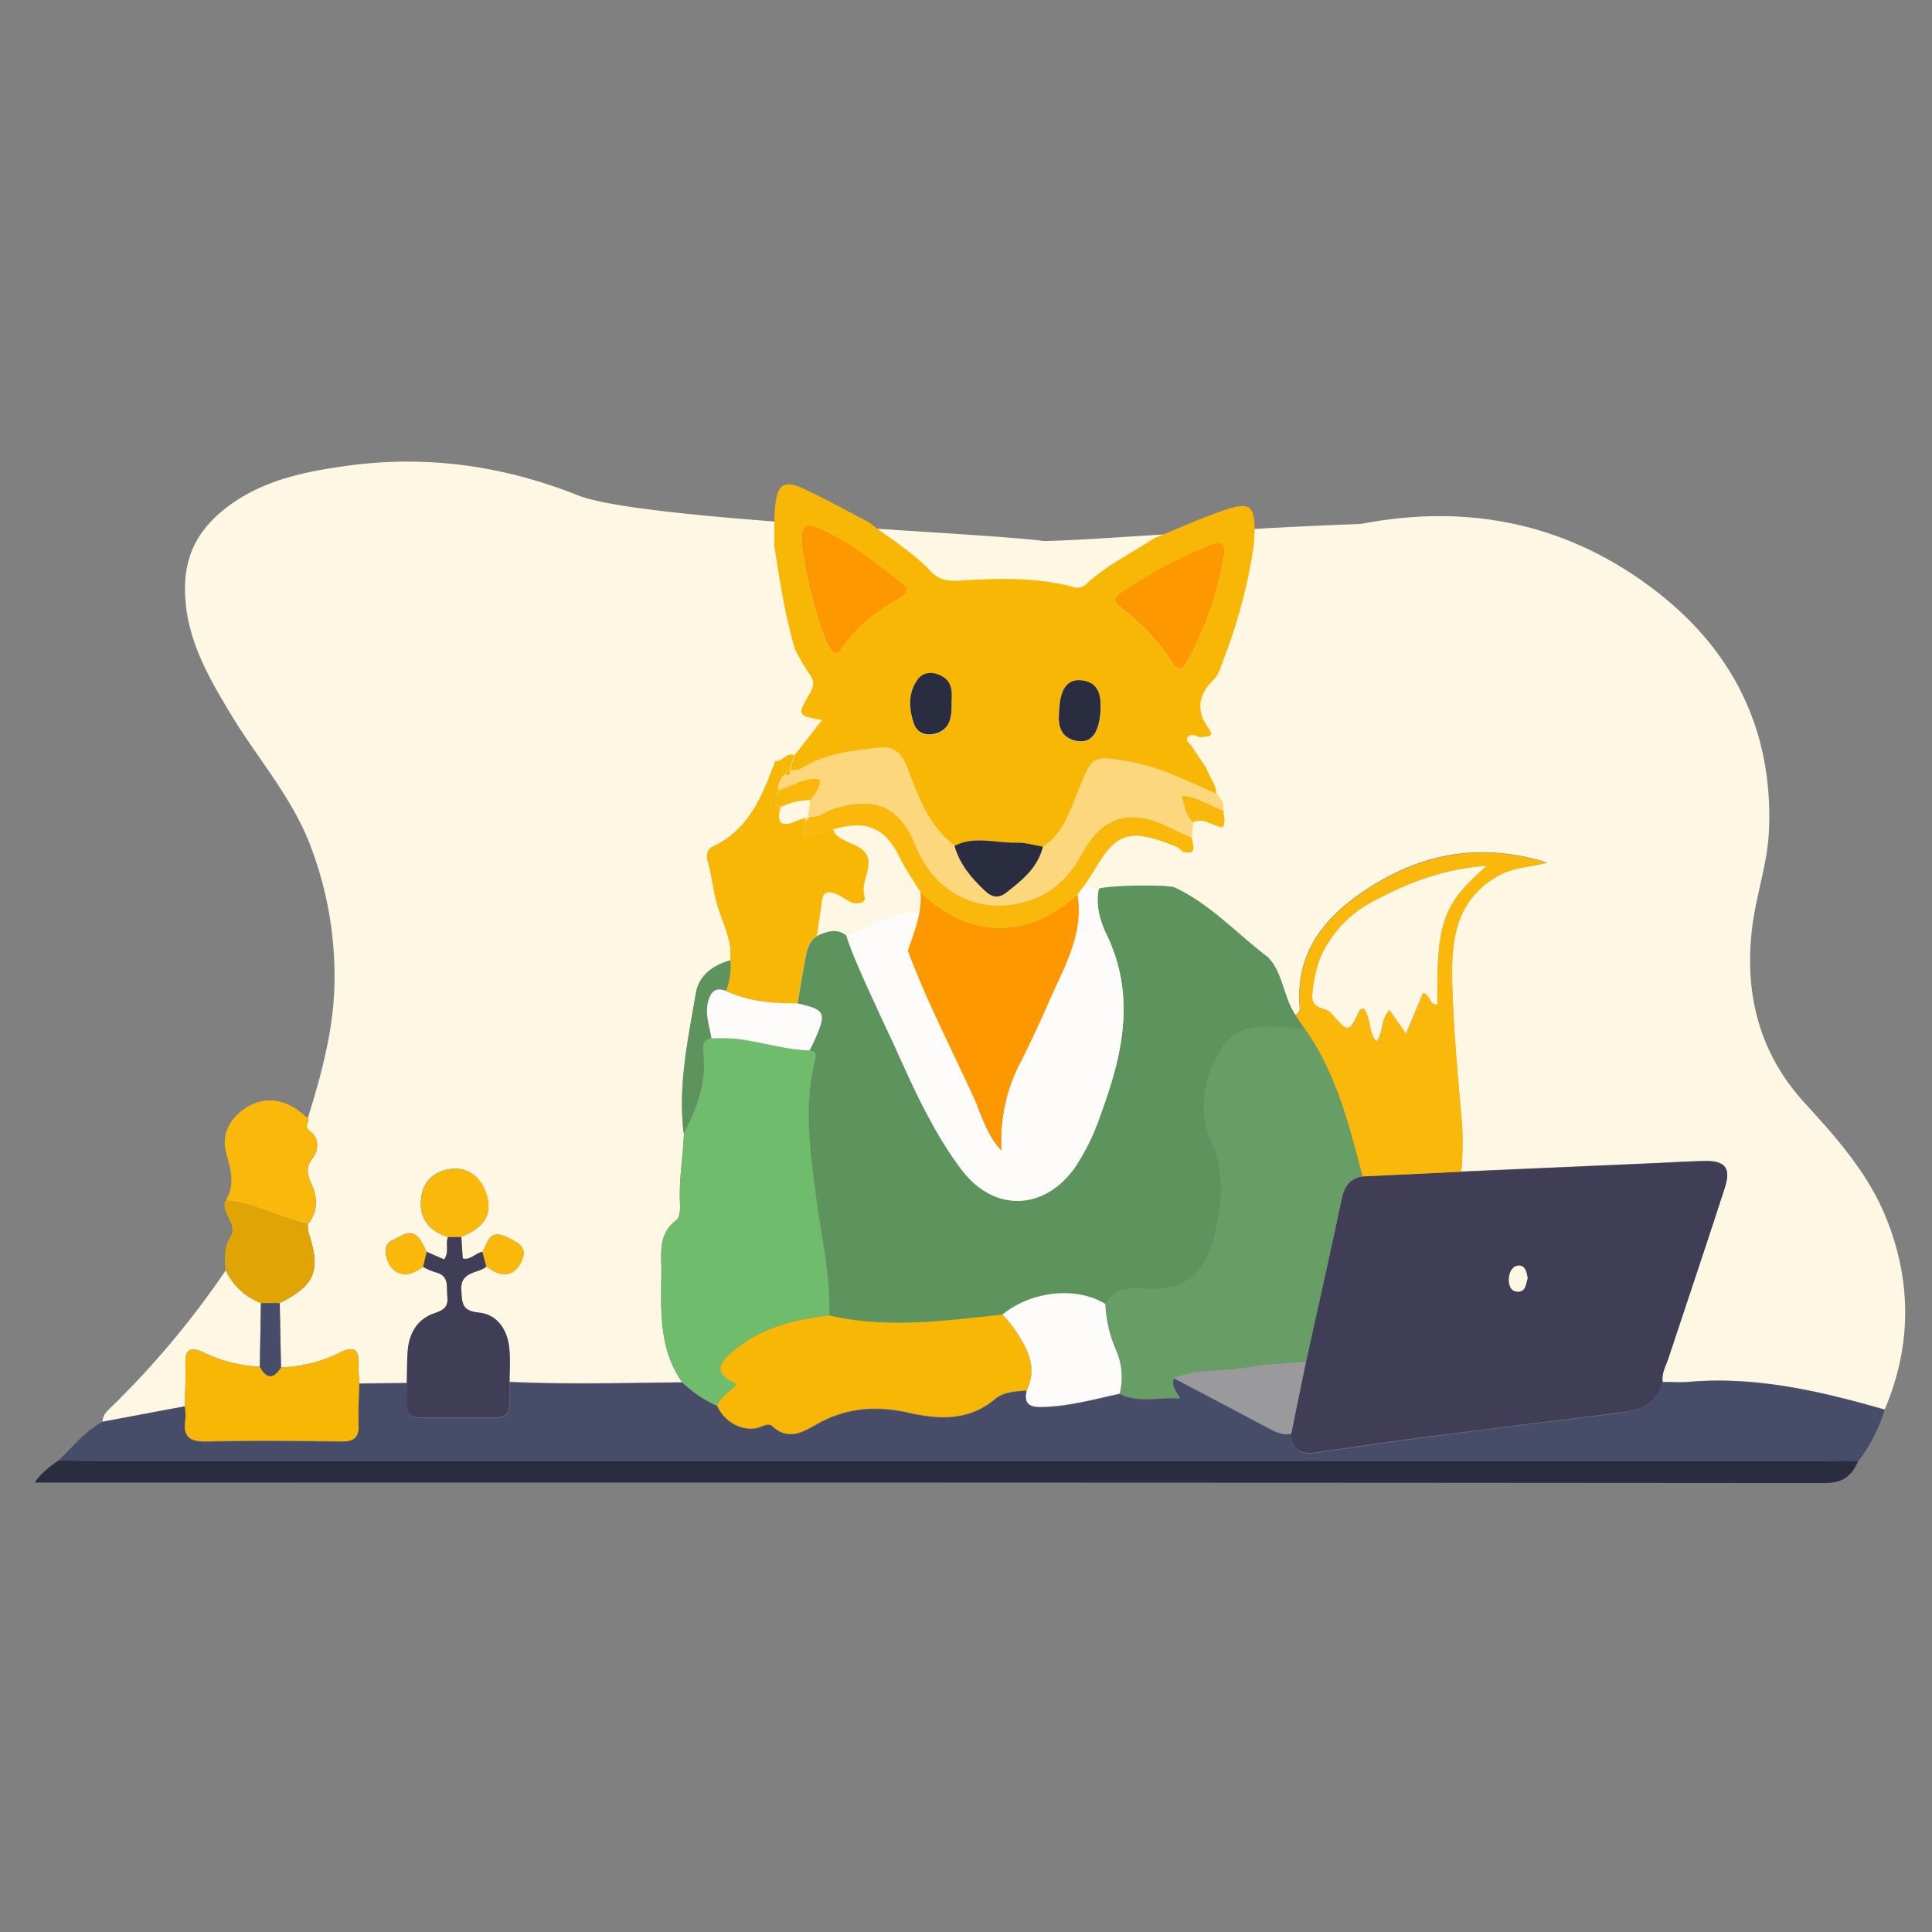 <svg id="Calque_2" data-name="Calque 2" xmlns="http://www.w3.org/2000/svg" viewBox="0 0 500 500"><rect x="0" y="0" width="500" height="500" fill="#808080" stroke="none"/><defs><style>.cls-1{fill:#fef7e4;}.cls-2{fill:#474c69;}.cls-3{fill:#f8b705;}.cls-4{fill:#2a2d3f;}.cls-5{fill:#fab90a;}.cls-6{fill:#e0a505;}.cls-7{fill:#6fbc6d;}.cls-8{fill:#403e56;}.cls-9{fill:#5d935c;}.cls-10{fill:#fdd77e;}.cls-11{fill:#679e66;}.cls-12{fill:#fdfcfa;}.cls-13{fill:#9a999c;}.cls-14{fill:#fd9800;}</style></defs><title>entrepren-artPlan de travail 1</title><path class="cls-1" d="M79.65,289.43c3.63-11.65,6.85-23.56,6.92-35.72A94.46,94.46,0,0,0,80,218c-4.92-12.34-13.68-22.16-20.36-33.31-6-10-11.83-20.08-11.76-32.57.06-9.57,4.32-16.08,11.56-21.38,8.65-6.31,18.79-8.53,29-10,21.06-3.13,41.28-.45,61.27,7.5C165.87,134.6,252.65,137.7,270,140c18,0,122.37-9.86,125-1,40,38-108.92,140.19-110,141-5.78,4.32-87.56,11.3-85,18,1.2,3.14.4-104.52.74-101.12-3.32,8.88-6.7,17.7-16.12,22.17-1.67.79-1.86,2.35-1.39,3.93,1,3.4,1.32,6.93,2.21,10.37,1.31,5,4.22,9.7,3.59,15.18-4.46,1.31-8.09,3.73-8.9,8.55-2,12-4.67,23.9-3.15,36.18-.18,6.09-1.34,12.11-1,18.24.09,1.45-.07,3.62-1,4.31-4.8,3.61-3.77,8.78-3.83,13.49-.11,9.79-.69,19.76,5.38,28.41-14.89.14-29.79.57-44.69-.12,0-2.87.23-5.76,0-8.61-.45-4.84-3.11-8.82-7.85-9.29-4.47-.43-4.36-2.5-4.57-5.76-.31-5,4.15-4.29,6.47-6.12.42.27.84.55,1.27.81,3.48,2.17,6.26,1.23,7.83-2.3,1.44-3.27-.24-4.4-3.48-6-5.08-2.51-5.14,1.26-6.66,3.66-1.77.22-3,2.23-5.09,1.69l-.36-5.55c6-2.56,8-5.71,6.59-10.65s-5.06-7.62-9.59-6.9-7,3.5-7.46,7.8c-.49,5.06,2.24,8.26,7,9.76-.67,1.81.41,3.93-1,5.8l-4.57-2a33,33,0,0,0-1.62-3.06c-2.36-3.52-5.12-.69-7.19.11-2.29.89-2,3.8-1,5.8a4.79,4.79,0,0,0,5.85,2.74,14,14,0,0,0,3.07-1.69,18.39,18.39,0,0,0,3.23,1.41c3.73.87,2.83,3.77,3.11,6.33.31,2.86-1.22,3.54-3.52,4.35-4,1.41-6.13,4.72-6.65,8.84-.37,3-.23,6.07-.33,9.1L93,358c-.07-1.52-.25-3-.19-4.55.16-3.86-.77-5.47-4.94-3.34a36.57,36.57,0,0,1-15.13,3.76l-.33-16.64c9.25-4.69,10.71-8.35,7.41-18.39a7.76,7.76,0,0,1-.11-2c2.46-3.12,2.6-6.51,1.08-10-1-2.4-2-4.46.15-7.1,1.58-2,1.68-5.3-.65-6.93C78.41,291.47,80.21,290.43,79.65,289.43Z"/><path class="cls-1" d="M324.49,141c8.33-.49,16.29-2.9,24.36-4.7,27.82-6.2,53.94-2,77,14.65C447.44,166.43,459,187.84,457.8,215c-.37,8.64-3.41,16.87-4.39,25.47-2,17.15,2.08,32.4,13.77,45.13,8.21,8.93,16.19,18,20.82,29.28,6.78,16.57,6.79,33.3-.24,49.89-16.62-4.76-33.36-8.7-50.88-7.16-2.19.19-4.4,0-6.6,0-.32-2.14.75-4,1.38-5.88,4.89-14.79,9.88-29.55,14.68-44.37,1.66-5.1.11-7-5.12-6.94-4.24.09-8.48.37-12.72.55l-50.33,2.2a86.27,86.27,0,0,0,.21-11.71c-1-11.86-2.17-23.73-2.54-35.61-.35-11.36.12-22.66,12-29.32,3.72-2.09,7.8-2.11,12.52-3.32-16.86-5.19-31.72-2.56-45.67,6.27-11.41,7.23-19.49,16.48-18.35,31.14a1.72,1.72,0,0,1-1.12,2c-3.33-4.92-3.31-12-7.93-15.63-7.68-6-14.42-13.3-23.44-17.48a27.72,27.72,0,0,1,2.14-9.15c4.12,1,2.54-1.78,2.4-3.61l.35-4c2.86-1.39,5.09,1,7.71,1.28.92-1.47.23-3,.15-4.44.29-1.81-.66-3.07-1.83-4.25-.08-2.49-1.85-4.33-2.54-6.6q-.81-4-1.61-8c1.07-.47,4,.34,2.17-2.29-3.41-4.79-2.69-8.68,1.3-12.69,1.35-1.35,1.89-3.57,2.64-5.45A135.29,135.29,0,0,0,324.49,141Z"/><path class="cls-2" d="M430.28,357.69c2.2,0,4.41.15,6.6,0,17.52-1.54,34.26,2.4,50.88,7.16a42.14,42.14,0,0,1-6.92,13.41c-2.89,0-5.78-.09-8.68-.09H23.23c-2.73,0-5.45-.09-8.17-.13,3.75-3.46,6.83-7.68,11.51-10.06l21.28-4a17,17,0,0,1,.13,3.55c-.72,4.61,1.27,5.72,5.68,5.6,11.54-.3,23.08-.19,34.62,0,3.25,0,4.67-.93,4.52-4.32-.15-3.55.1-7.12.17-10.68l12.35-.13c0,.85,0,1.7,0,2.55,0,6.45,0,6.45,6.56,6.47,3.56,0,7.12,0,10.68,0,10.86.09,9.13.21,9.37-9.31,14.9.69,29.8.26,44.69.12a31.33,31.33,0,0,0,9.05,6.09c1.7,4.08,6.46,6.68,10.41,5.69,1.28-.33,2.78-1.43,3.85-.43,4.2,3.92,8.19,1.32,11.69-.64,7.6-4.24,15.34-4.7,23.64-2.84,7.78,1.75,15.46,2.16,22.25-3.54,2.21-1.86,5.35-2,8.27-2.22-.69,3.09.24,4.34,3.71,4.28,7-.12,13.61-2,20.33-3.44,4.94,2.45,10.05.78,15.62,1.17-1.26-2-2.37-3.38-1.58-5.19,8.05,4.25,16.12,8.47,24.15,12.76,2,1.05,3.89,2.07,6.22,1.57.08,4.35,2.5,5.5,6.44,4.91,9-1.34,18-2.67,27.06-3.84q25.13-3.26,50.28-6.3C423.45,365.07,428.7,364.25,430.28,357.69Z"/><path class="cls-3" d="M324.49,141a135.29,135.29,0,0,1-7.74,29.42c-.75,1.88-1.29,4.1-2.64,5.45-4,4-4.71,7.9-1.3,12.69,1.87,2.63-1.1,1.82-2.17,2.29-1.07-.48-2.41-1-3.21-.11s.49,1.65,1,2.41c1.26,1.91,2.55,3.81,3.83,5.71.69,2.27,2.46,4.11,2.54,6.6-7.27-3.06-14.29-6.8-22.19-8.2-10-1.76-9.83-1.72-13.6,7.64-2.13,5.27-3.84,10.92-9.08,14.24-2.35-.38-4.7-1.12-7-1.06-5.29.13-10.71-1.83-15.86.83-6.74-5.08-9.41-12.66-12.23-20.11-1.27-3.35-3.32-5.75-7-5.31-6.19.74-12.47,1.31-18.2,4.21-1.62.82-3.15,2.1-5.2,1.62.38-1.28.76-2.55,1.15-3.82l7.16-9.15c-6.4-1.16-6.47-1.2-3.25-6.74,1-1.77,1.47-3.13.09-5a65.35,65.35,0,0,1-3.82-6.49c-2.63-8.86-4-18-5.4-27.07.08-3.54-.09-7.1.3-10.6.55-5.11,2.41-6.22,7.11-4.05,5.79,2.68,11.38,5.79,17,8.71,5.33,4.19,11.28,7.61,15.93,12.59,2.11,2.26,4.33,2.75,7.21,2.58,10-.6,20-1,29.86,1.64a3.18,3.18,0,0,0,3.27-.71c5.27-4.89,11.71-8,17.67-11.92,6.12-2.48,12.14-5.25,18.39-7.35,6.49-2.17,7.66-1,7.57,6C324.61,138.92,324.54,139.94,324.49,141Zm-7.66,2.39c.41-3.66-1.71-3.1-3.78-2.25a127.62,127.62,0,0,0-22.86,12.2c-1.82,1.23-2.44,2.37-.35,3.86a56,56,0,0,1,13.54,14.39c1.57,2.32,2.69,1.75,3.7,0A85.78,85.78,0,0,0,316.83,143.35Zm-109.35-3.83c0,5.89,4.31,22.67,6.88,27.6,1.07,2,2.17,2.73,3.6.59,3.75-5.67,9-9.53,14.78-12.88,1.24-.73,3.34-1.86.85-3.8-7-5.38-13.71-11.08-21.94-14.53C208.35,135.12,207.24,136.54,207.48,139.52Zm66.62,44.89c-.39,3.84.72,6.82,5,7.4,3.59.49,5.57-2.57,5.77-8.37.12-3.71-.6-6.93-5-7.38C276.07,175.67,274.24,178.49,274.1,184.41Zm-27.84-2.77c.15-2.29.32-5-2.31-6.52-2.26-1.32-4.93-1.35-6.48.79-2.57,3.54-2.26,7.82-.85,11.65.87,2.39,3.6,3.14,6.09,2.11C246.15,188.26,246.33,185.09,246.26,181.64Z"/><path class="cls-4" d="M15.06,378c2.72,0,5.44.13,8.17.13H472.16c2.9,0,5.79.06,8.68.09-1.6,3.74-3.94,5.59-8.5,5.59q-229-.19-458.06-.11H9C10.8,380.94,13,379.52,15.06,378Z"/><path class="cls-5" d="M79.65,289.43c.56,1-1.24,2,.61,3.35,2.33,1.63,2.23,4.94.65,6.93-2.11,2.64-1.18,4.7-.15,7.1,1.52,3.53,1.38,6.92-1.08,10-7.23-1.59-13.82-5.38-21.28-6.15,2.66-4.21,1.18-8.24.08-12.61-1.17-4.61,1.09-8.69,5.11-11.31s8.33-2.54,12.48-.14A30.51,30.51,0,0,1,79.65,289.43Z"/><path class="cls-1" d="M47.85,363.9l-21.28,4c0-1.74,1.18-2.75,2.28-3.8a228.86,228.86,0,0,0,29.58-35.35,16.54,16.54,0,0,0,9.1,8.47l-.29,16.47A37.13,37.13,0,0,1,52.66,350c-3.8-1.73-4.81-.46-4.68,3.26C48.1,356.82,47.9,360.36,47.85,363.9Z"/><path class="cls-6" d="M67.53,337.25a16.54,16.54,0,0,1-9.1-8.47c-.4-3-.43-6,1.19-8.7,2.1-3.51-2.68-6-1.22-9.38,7.46.77,14.05,4.56,21.28,6.15a7.76,7.76,0,0,0,.11,2c3.3,10,1.84,13.7-7.41,18.39Z"/><path class="cls-7" d="M185.62,363.81a31.56,31.56,0,0,1-9.05-6.1c-6.07-8.65-5.49-18.62-5.38-28.41.06-4.71-1-9.88,3.83-13.49.92-.69,1.08-2.86,1-4.31-.37-6.13.79-12.15,1-18.24,3.38-6.5,5.87-13.21,5-20.76-.2-1.68-.22-3.52,2.2-3.81a54.47,54.47,0,0,1,6.52.11c6.31.86,12.44,2.8,18.84,3,1.57.16,1.82.86,1.43,2.41-2.94,11.55-1.28,23.09.17,34.64,1.31,10.51,3.89,20.87,3.51,31.57-9,1-17.59,3.13-24.78,9.15-4.7,3.94-4.57,6.05.85,8.63C189,360.13,186.55,361.29,185.62,363.81Z"/><path class="cls-3" d="M205.49,195.46c-.39,1.27-.77,2.54-1.15,3.82l0,0-1.22,1.05a6,6,0,0,0-1.75,4.16c-.06,1.52-2.83,3.43.64,4.45-1,3.76-.06,5.39,4,3.55a23.4,23.4,0,0,1,2.32-.78q.1.42.18.84c-.86,2.69-1,4.66,2.85,3.09a26.22,26.22,0,0,1,4.29-1c.23,1.35,1.32,1.94,2.33,2.53,2.69,1.59,6.71,2.12,6.79,6.05.06,2.93-1.94,5.64-1,9,.4,1.41-2,2-3.57,1.24-1.37-.66-2.61-1.62-4-2.17s-3.07-.82-3.41,1.52c-.44,3.15-.93,6.3-1.39,9.44-2,1.34-2.6,3.44-3,5.6-.73,3.95-1.37,7.91-2.06,11.87-6.35,0-12.62-.49-18.47-3.32a17,17,0,0,0,1.11-7.85c.63-5.48-2.28-10.16-3.59-15.18-.89-3.44-1.21-7-2.21-10.37-.47-1.58-.28-3.14,1.39-3.93,9.42-4.47,12.8-13.29,16.12-22.17C202.57,197.22,203.5,194.58,205.49,195.46Z"/><path class="cls-3" d="M47.85,363.9c0-3.54.25-7.08.13-10.61-.13-3.72.88-5,4.68-3.26a37.13,37.13,0,0,0,14.58,3.69c1.73,3.12,3.55,3.26,5.47.16a36.57,36.57,0,0,0,15.13-3.76c4.17-2.13,5.1-.52,4.94,3.34-.06,1.51.12,3,.19,4.55-.07,3.56-.32,7.13-.17,10.68.15,3.39-1.27,4.36-4.52,4.32-11.54-.15-23.08-.26-34.62,0-4.41.12-6.4-1-5.68-5.6A17,17,0,0,0,47.85,363.9Z"/><path class="cls-8" d="M131.88,357.59c-.24,9.52,1.49,9.4-9.37,9.31-3.56,0-7.12,0-10.68,0-6.58,0-6.59,0-6.56-6.47,0-.85,0-1.7,0-2.55.1-3,0-6.1.33-9.1.52-4.12,2.63-7.43,6.65-8.84,2.3-.81,3.83-1.49,3.52-4.35-.28-2.56.62-5.46-3.11-6.33a18.39,18.39,0,0,1-3.23-1.41c.31-1.3.63-2.6.94-3.9l4.57,2c1.39-1.87.31-4,1-5.8h3.44l.36,5.55c2.14.54,3.32-1.47,5.09-1.69l1,3.83c-2.32,1.83-6.78,1.14-6.47,6.12.21,3.26.1,5.33,4.57,5.76,4.74.47,7.4,4.45,7.85,9.29C132.11,351.83,131.89,354.72,131.88,357.59Z"/><path class="cls-5" d="M119.41,320.12H116c-4.78-1.5-7.51-4.7-7-9.76.42-4.3,3.06-7.09,7.46-7.8s8.25,2,9.59,6.9S125.41,317.56,119.41,320.12Z"/><path class="cls-9" d="M189,248.53a17,17,0,0,1-1.11,7.85c-2.32-.87-3.7-.28-4.5,2.27-1.11,3.52.21,6.72.73,10-2.42.29-2.4,2.13-2.2,3.81.9,7.55-1.59,14.26-5,20.76-1.52-12.28,1.13-24.21,3.15-36.18C180.94,252.26,184.57,249.84,189,248.53Z"/><path class="cls-2" d="M72.71,353.88c-1.92,3.1-3.74,3-5.47-.16q.15-8.24.29-16.47h4.85Z"/><path class="cls-5" d="M110.42,324c-.31,1.3-.63,2.6-.94,3.9a14,14,0,0,1-3.07,1.69,4.79,4.79,0,0,1-5.85-2.74c-.94-2-1.24-4.91,1-5.8,2.07-.8,4.83-3.63,7.19-.11A33,33,0,0,1,110.42,324Z"/><path class="cls-5" d="M125.9,327.81l-1-3.83c1.52-2.4,1.58-6.17,6.66-3.66,3.24,1.6,4.92,2.73,3.48,6-1.57,3.53-4.35,4.47-7.83,2.3C126.74,328.36,126.32,328.08,125.9,327.81Z"/><path class="cls-9" d="M206.39,259.7c.69-4,1.33-7.92,2.06-11.87.4-2.16,1-4.26,3-5.6C216,240,218,241,220,243c2.67,2.67,4.13,10.74,4.46,10.77,1.71,6.26,4.83,11.93,7.47,17.79,4.89,10.83,9.76,21.72,17,31.23,8.37,11,21.49,10.51,29.39-.83a57.45,57.45,0,0,0,6.44-13.23c5.67-15.44,9.33-30.86,1.61-46.88-1.69-3.51-2.93-7.66-2-11.88,3.65-1,17.65-1,19.52-.36,9,4.18,15.76,11.51,23.44,17.48,4.62,3.59,4.6,10.71,7.93,15.63.68,1,1.35,2,2,3-1,1.39-2.12.21-3.21.17-6.59-.24-13.62-1.51-17.9,5.43-4.59,7.44-6.29,15.54-2.86,23.82a32.51,32.51,0,0,1,2.36,17.44c-1.8,12-4.66,21.41-18.47,21-3.42-.11-8.76-1-11.12,3.93-7.48-4.6-19.06-3.41-26.64,2.75-14.93,1.61-29.86,3.66-44.81.25.38-10.7-2.2-21.06-3.51-31.57-1.45-11.55-3.11-23.09-.17-34.64.39-1.55.14-2.25-1.43-2.41.3-.6.62-1.19.9-1.8C214,262.07,213.77,261.4,206.39,259.7Z"/><path class="cls-8" d="M430.28,357.69c-1.58,6.56-6.83,7.38-12.32,8.05q-25.15,3.06-50.28,6.3c-9,1.17-18.05,2.5-27.06,3.84-3.94.59-6.36-.56-6.44-4.91L338,352.46c3.1-14.06,6.29-28.11,9.25-42.21.68-3.25,2.11-5.25,5.4-5.8l25.56-1.2,50.33-2.2c4.24-.18,8.48-.46,12.72-.55,5.23-.1,6.78,1.84,5.12,6.94-4.8,14.82-9.79,29.58-14.68,44.37C431,353.72,430,355.55,430.28,357.69Zm-34.93-26.85c-.22-1.61-.62-3.41-2.4-3.3-1.56.1-2.37,1.73-2.45,3.34s.36,3.28,2.14,3.4C394.87,334.44,394.86,332.29,395.35,330.84Z"/><path class="cls-5" d="M378.17,303.25l-25.56,1.2c-3.57-13.52-6.9-27.14-15.34-38.74-.68-1-1.35-2-2-3a1.72,1.72,0,0,0,1.12-2c-1.14-14.66,6.94-23.91,18.35-31.14,14-8.83,28.81-11.46,45.67-6.27-4.72,1.21-8.8,1.23-12.52,3.32-11.9,6.66-12.37,18-12,29.32.37,11.88,1.54,23.75,2.54,35.61A86.27,86.27,0,0,1,378.17,303.25Zm6.62-79.19c-11.54.81-21.66,4.78-31.26,10.28a29.5,29.5,0,0,0-9.68,9.6c-2.72,4.07-3.74,8.57-4.16,13.42-.36,4.09,3.41,3.14,4.92,4.89,4.44,5.12,4.52,5,7.33-.85.1-.22.56-.26,1-.42,2,2.44,1.21,6.07,3.3,8.53,1.93-2.3,1-5.68,3.42-8.12l4.25,6.12L368.26,257c2,.17,1.49,3.21,3.74,2.91C371.74,238.63,373.37,234,384.79,224.06Z"/><path class="cls-10" d="M201.41,204.46a6,6,0,0,1,1.75-4.16c1.45.86,1.32-.11,1.22-1.05l0,0c2,.48,3.58-.8,5.2-1.62,5.73-2.9,12-3.47,18.2-4.21,3.73-.44,5.78,2,7,5.31,2.82,7.45,5.49,15,12.23,20.11,1.32,4.75,4.36,8.33,7.85,11.62,1.66,1.57,3.4,2.12,5.42.58,4.19-3.21,8.29-6.47,9.63-12,5.24-3.32,6.95-9,9.08-14.24,3.77-9.36,3.65-9.4,13.6-7.64,7.9,1.4,14.92,5.14,22.19,8.2,1.17,1.18,2.12,2.44,1.83,4.25-3.52-1-6.48-3.58-10.82-3.77.81,2.6,1,5.1,3,6.93-.12,1.34-.24,2.68-.35,4-2-.95-4-1.89-6-2.85-10.24-4.94-17.27-2.68-22.61,7.11-2.93,5.35-7,9.62-12.89,11.72-12.57,4.44-24.81-1.22-29.9-13.78-4.2-10.35-10.34-13.09-21.27-9.78-2.22.67-4.1,2.58-6.68,2,.19-1.38.38-2.75.56-4.13,1.21-1.56,2.44-3.11,2.56-5.43C208.12,200.91,205,203.65,201.41,204.46Z"/><path class="cls-5" d="M209.11,211.26c2.58.59,4.46-1.32,6.68-2,10.93-3.31,17.07-.57,21.27,9.78,5.09,12.56,17.33,18.22,29.9,13.78,5.92-2.1,10-6.37,12.89-11.72,5.34-9.79,12.37-12.05,22.61-7.11,2,1,4,1.9,6,2.85.14,1.83,1.72,4.61-2.4,3.61-1.11-1.42-2.81-1.79-4.36-2.37-9.34-3.44-13-2.13-18,6.32-1,1.73-2.17,3.38-3.26,5.07l-1.53,2.06c-15.05,13.28-29.92,9.62-40.66-.6-1.83-3-3.91-5.93-5.45-9.1-3.69-7.58-8.61-9.76-17.08-7.2a26.22,26.22,0,0,0-4.29,1c-3.89,1.57-3.71-.4-2.85-3.09l.9-1.12Z"/><path class="cls-5" d="M308.76,212.83c-2-1.83-2.15-4.33-3-6.93,4.34.19,7.3,2.78,10.82,3.77.08,1.47.77,3-.15,4.44C313.85,213.88,311.62,211.44,308.76,212.83Z"/><path class="cls-11" d="M337.27,265.71c8.44,11.6,11.77,25.22,15.34,38.74-3.29.55-4.72,2.55-5.4,5.8-3,14.1-6.15,28.15-9.25,42.21-5,.43-10.11.44-15,1.39-6.35,1.24-13,.23-19.13,2.79-.79,1.81.32,3.18,1.58,5.19-5.57-.39-10.68,1.28-15.62-1.17a17.5,17.5,0,0,0-1-11.39,32.74,32.74,0,0,1-2.7-11.8c2.36-5,7.7-4.05,11.12-3.94,13.81.45,16.67-9,18.47-21a32.51,32.51,0,0,0-2.36-17.44c-3.43-8.28-1.73-16.38,2.86-23.82,4.28-6.94,11.31-5.67,17.9-5.43C335.15,265.92,336.26,267.1,337.27,265.71Z"/><path class="cls-3" d="M214.62,340.46c14.95,3.41,29.88,1.36,44.81-.25a36.72,36.72,0,0,1,2.93,3.44c3.3,4.92,6.36,9.93,3.37,16.17-2.92.19-6.06.36-8.27,2.22-6.79,5.7-14.47,5.29-22.25,3.54-8.3-1.86-16-1.4-23.64,2.84-3.5,2-7.49,4.56-11.69.64-1.07-1-2.57.1-3.85.43-3.95,1-8.71-1.61-10.41-5.69.93-2.51,3.39-3.67,5.07-5.56-5.42-2.58-5.55-4.69-.85-8.63C197,343.59,205.6,341.46,214.62,340.46Z"/><path class="cls-12" d="M265.73,359.82c3-6.24-.07-11.25-3.37-16.17a36.72,36.72,0,0,0-2.93-3.44c7.58-6.16,19.16-7.35,26.64-2.75a32.74,32.74,0,0,0,2.7,11.81,17.5,17.5,0,0,1,1,11.39c-6.72,1.47-13.35,3.32-20.33,3.44C266,364.16,265,362.91,265.73,359.82Z"/><path class="cls-13" d="M303.81,356.64c6.13-2.56,12.78-1.55,19.13-2.79,4.91-1,10-1,15-1.39L334.18,371c-2.33.5-4.25-.52-6.22-1.57C319.93,365.11,311.86,360.89,303.81,356.64Z"/><path class="cls-14" d="M316.83,143.35a85.78,85.78,0,0,1-9.75,28.18c-1,1.77-2.13,2.34-3.7,0a56,56,0,0,0-13.54-14.39c-2.09-1.49-1.47-2.63.35-3.86a127.62,127.62,0,0,1,22.86-12.2C315.12,140.25,317.24,139.69,316.83,143.35Z"/><path class="cls-14" d="M207.48,139.52c-.24-3,.87-4.4,4.17-3,8.23,3.45,15,9.15,21.94,14.53,2.49,1.94.39,3.07-.85,3.8-5.77,3.35-11,7.21-14.78,12.88-1.43,2.14-2.53,1.46-3.6-.59C211.79,162.19,207.47,145.41,207.48,139.52Z"/><path class="cls-4" d="M269.92,219.1c-1.34,5.5-5.44,8.76-9.63,12-2,1.54-3.76,1-5.42-.58-3.49-3.29-6.53-6.87-7.85-11.62,5.15-2.66,10.57-.7,15.86-.83C265.22,218,267.57,218.72,269.92,219.1Z"/><path class="cls-4" d="M274.09,184.41c.15-5.92,2-8.74,5.74-8.35,4.41.45,5.13,3.67,5,7.38-.2,5.8-2.18,8.86-5.77,8.37C274.82,191.23,273.71,188.25,274.09,184.41Z"/><path class="cls-4" d="M246.26,181.64c.07,3.45-.11,6.62-3.55,8-2.49,1-5.22.28-6.09-2.11-1.41-3.83-1.72-8.11.85-11.65,1.55-2.14,4.22-2.11,6.48-.79C246.58,176.67,246.41,179.35,246.26,181.64Z"/><path class="cls-12" d="M206.39,259.7c7.38,1.7,7.64,2.37,4,10.34-.28.61-.6,1.2-.9,1.8-6.4-.24-12.53-2.18-18.84-3a54.47,54.47,0,0,0-6.52-.11c-.52-3.32-1.84-6.52-.73-10,.8-2.55,2.18-3.14,4.5-2.27C193.77,259.21,200,259.71,206.39,259.7Z"/><path class="cls-5" d="M201.41,204.46c3.59-.81,6.71-3.55,10.82-2.76-.12,2.32-1.35,3.87-2.56,5.43a16.51,16.51,0,0,0-7.62,1.78C198.58,207.89,201.35,206,201.41,204.46Z"/><path class="cls-1" d="M202.05,208.91a16.51,16.51,0,0,1,7.62-1.78c-.18,1.38-.37,2.75-.56,4.13l.33.14-1.08.28a23.4,23.4,0,0,0-2.32.78C202,214.3,201.08,212.67,202.05,208.91Z"/><path class="cls-3" d="M204.38,199.25c.1.94.23,1.91-1.22,1.05Z"/><path class="cls-10" d="M208.36,211.68l1.08-.28-.9,1.12Q208.47,212.1,208.36,211.68Z"/><path class="cls-12" d="M219,242c4.65-1,11-6,19-6,4.92,13.19,8.36,35.7,14.16,48.49,2,4.48,3.36,9.37,7,13.25a43.28,43.28,0,0,1,4.36-21.63c2.81-5.6,5.5-11.28,8-17,3.84-8.8,9-17.27,7.33-27.55l1.53-2.06,4,.49c-.92,4.22.32,8.37,2,11.88,7.72,16,4.06,31.44-1.61,46.88A57.45,57.45,0,0,1,278.31,302c-7.9,11.34-21,11.84-29.39.83-7.23-9.51-12.1-20.4-17-31.23C229.29,265.7,220.71,248.26,219,242Z"/><path class="cls-1" d="M395.35,330.84c-.49,1.45-.48,3.6-2.71,3.44-1.78-.12-2.21-1.82-2.14-3.4s.89-3.24,2.45-3.34C394.73,327.43,395.13,329.23,395.35,330.84Z"/><path class="cls-1" d="M384.79,224.06C373.37,234,371.74,238.63,372,259.94c-2.25.3-1.74-2.74-3.74-2.91l-4.39,10.48-4.25-6.12c-2.42,2.44-1.49,5.82-3.42,8.12-2.09-2.46-1.28-6.09-3.3-8.53-.4.16-.86.2-1,.42-2.81,5.89-2.89,6-7.33.85-1.51-1.75-5.28-.8-4.92-4.89.42-4.85,1.44-9.35,4.16-13.42a29.5,29.5,0,0,1,9.68-9.6C363.13,228.84,373.25,224.87,384.79,224.06Z"/><path class="cls-14" d="M278.87,231.54c1.67,10.28-3.49,18.75-7.33,27.55-2.5,5.74-5.19,11.42-8,17a43.28,43.28,0,0,0-4.36,21.63c-3.66-3.88-5-8.77-7-13.25-5.8-12.79-12.32-25.26-17.24-38.45,1.72-4.9,3.72-9.74,3.29-15.1C249,241.16,263.82,244.82,278.87,231.54Z"/></svg>